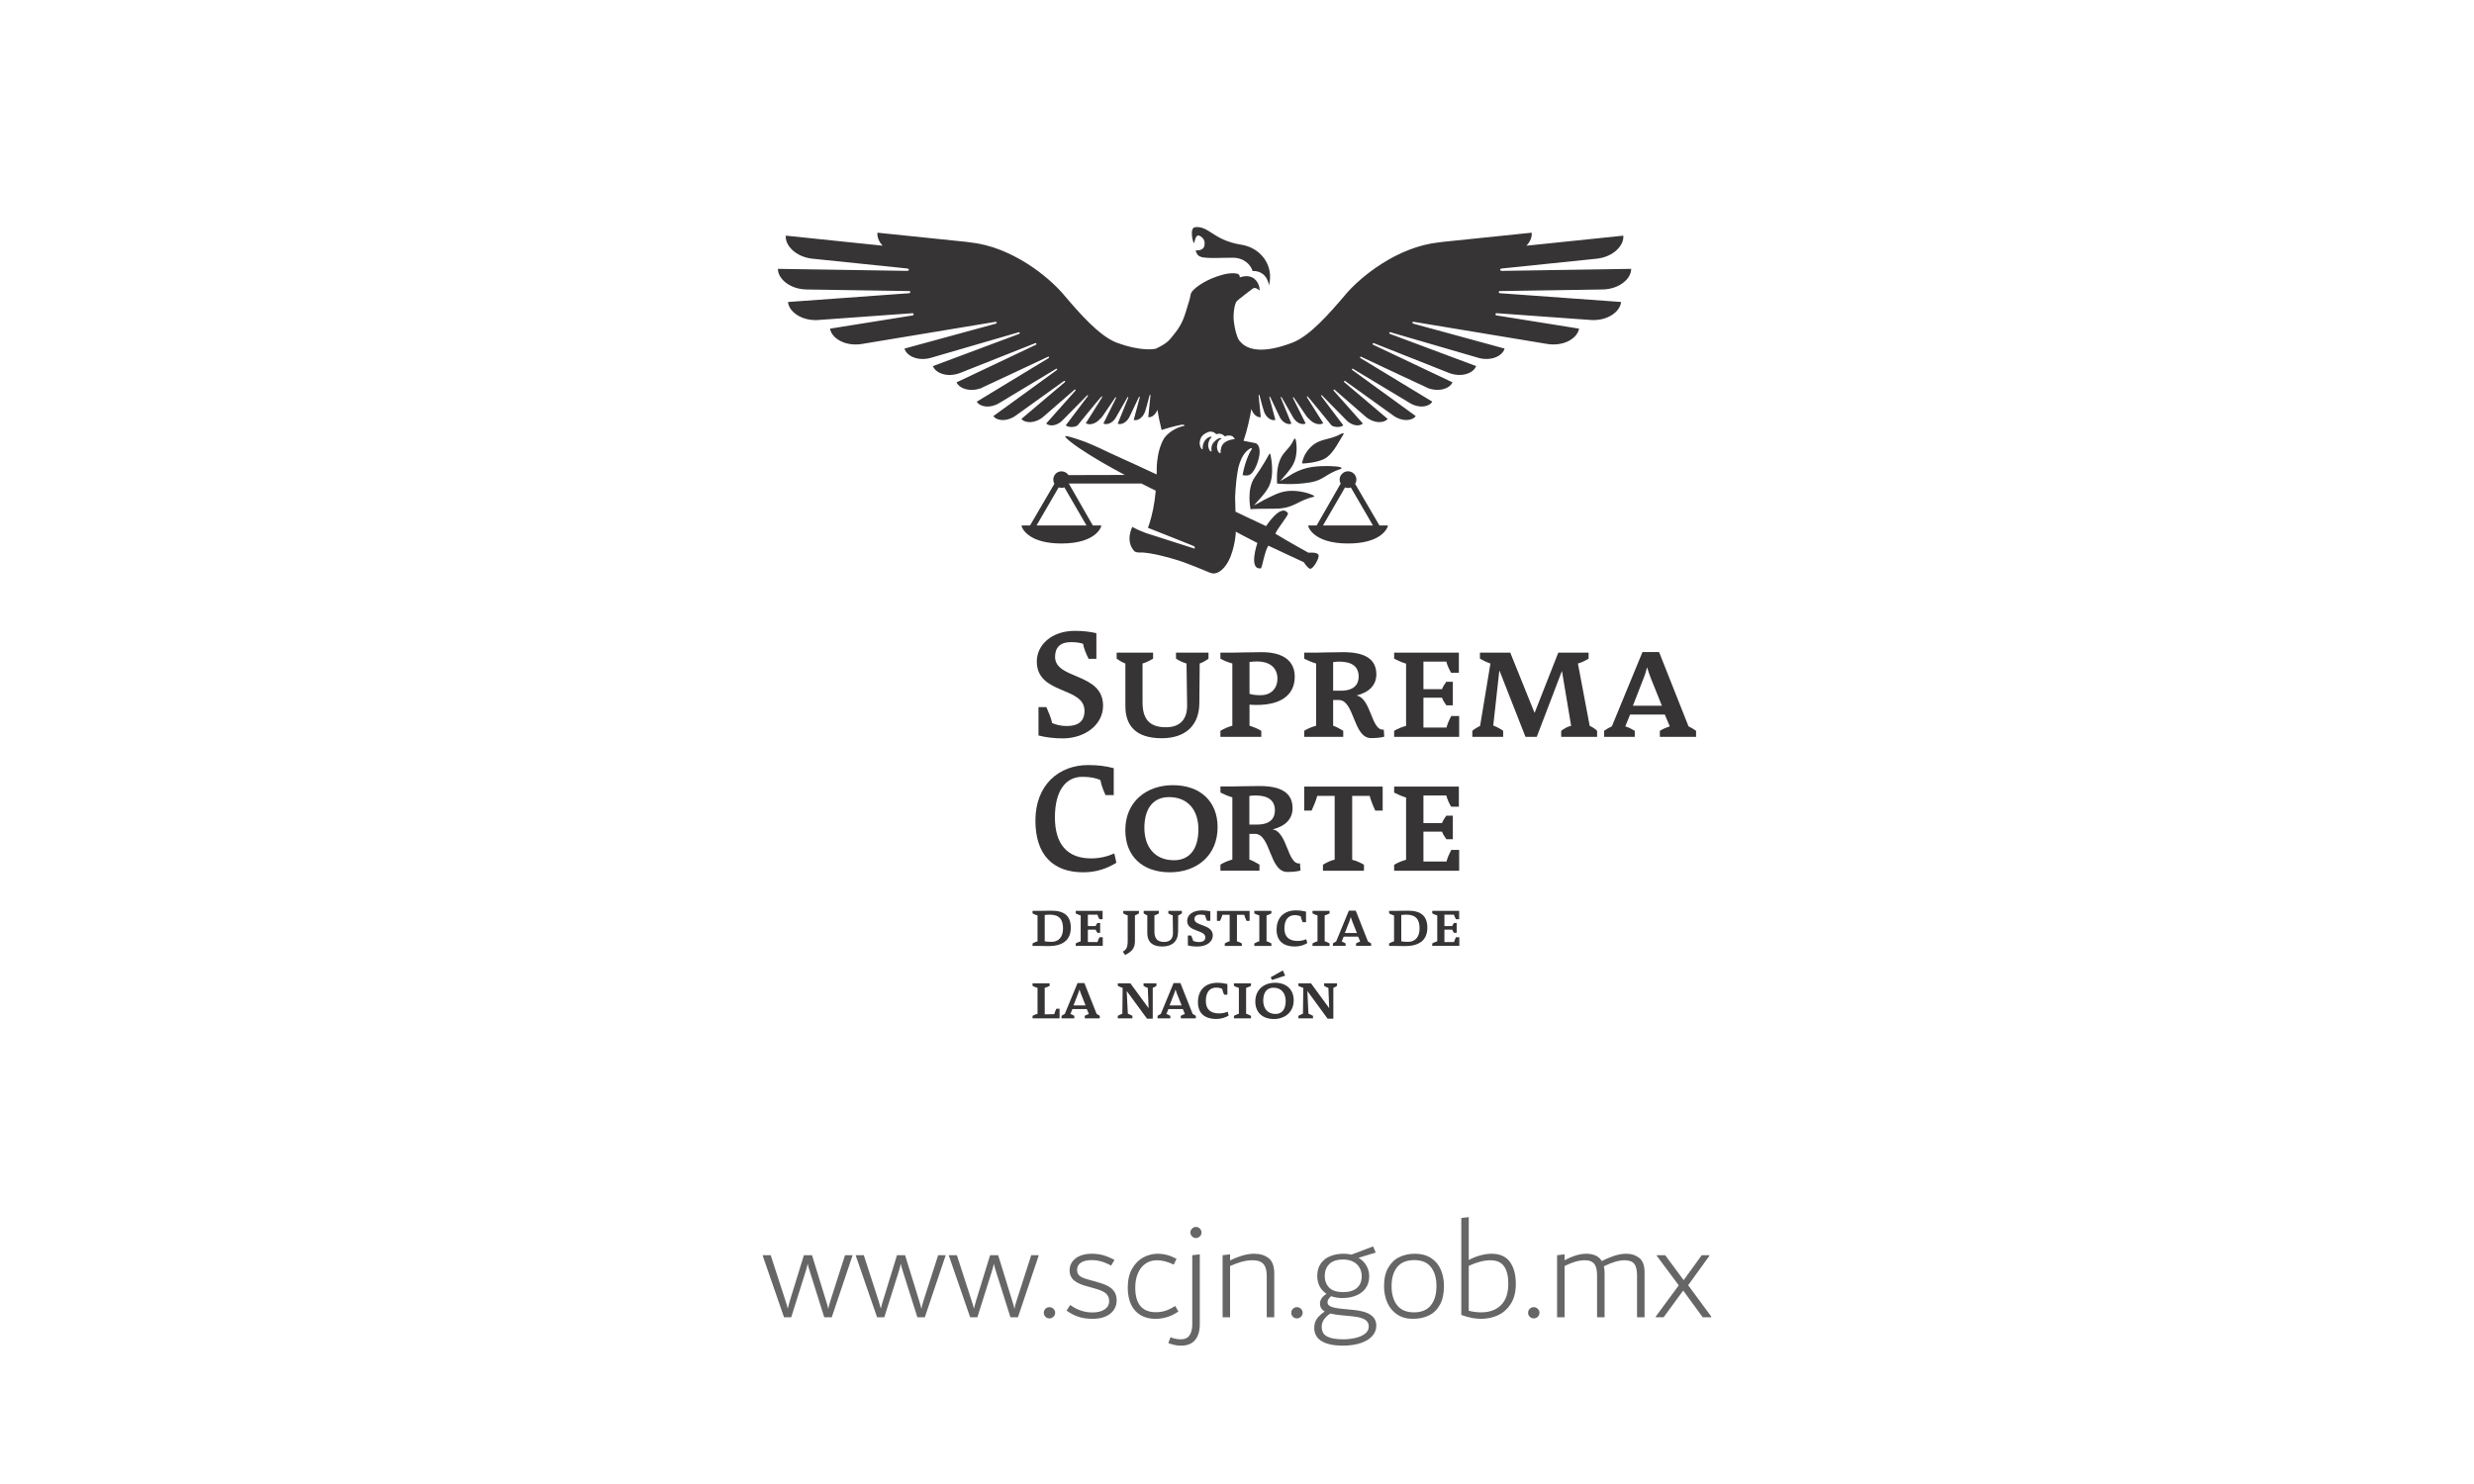 <?xml version="1.0" encoding="UTF-8"?>
<!DOCTYPE svg PUBLIC "-//W3C//DTD SVG 1.1//EN" "http://www.w3.org/Graphics/SVG/1.1/DTD/svg11.dtd">
<!-- Creator: CorelDRAW 2020 (64-Bit) -->
<svg xmlns="http://www.w3.org/2000/svg" xml:space="preserve" width="500px" height="300px" version="1.1" style="shape-rendering:geometricPrecision; text-rendering:geometricPrecision; image-rendering:optimizeQuality; fill-rule:evenodd; clip-rule:evenodd"
viewBox="0 0 500 300"
 xmlns:xlink="http://www.w3.org/1999/xlink"
 xmlns:xodm="http://www.corel.com/coreldraw/odm/2003">
 <defs>
  <style type="text/css">
   <![CDATA[
    .fil1 {fill:#373435;fill-rule:nonzero}
    .fil0 {fill:#666666;fill-rule:nonzero}
   ]]>
  </style>
 </defs>
 <g id="Capa_x0020_1">
  <path class="fil0" d="M172.27 253.75l0 0.14 -4.17 12.4 -1.52 0 -2.88 -9.16c-0.2,-0.58 -0.35,-1.14 -0.47,-1.66 -0.08,0.46 -0.22,1.02 -0.44,1.66l-2.88 9.16 -1.46 0 -4.29 -12.4 0 -0.14 1.6 0 2.98 9.18c0.21,0.66 0.37,1.2 0.46,1.61 0.12,-0.49 0.27,-1.02 0.44,-1.61l2.83 -9.18 1.64 0 2.88 9.36c0.16,0.46 0.29,0.96 0.41,1.49 0.06,-0.39 0.19,-0.89 0.38,-1.49l3 -9.36 1.49 0z"/>
  <path id="1" class="fil0" d="M191.08 253.75l0 0.14 -4.17 12.4 -1.51 0 -2.89 -9.16c-0.19,-0.58 -0.35,-1.14 -0.47,-1.66 -0.08,0.46 -0.22,1.02 -0.43,1.66l-2.89 9.16 -1.46 0 -4.29 -12.4 0 -0.14 1.61 0 2.97 9.18c0.21,0.66 0.37,1.2 0.47,1.61 0.11,-0.49 0.26,-1.02 0.44,-1.61l2.82 -9.18 1.64 0 2.89 9.36c0.15,0.46 0.29,0.96 0.4,1.49 0.06,-0.39 0.19,-0.89 0.38,-1.49l3.01 -9.36 1.48 0z"/>
  <path id="2" class="fil0" d="M209.9 253.75l0 0.14 -4.17 12.4 -1.52 0 -2.89 -9.16c-0.19,-0.58 -0.35,-1.14 -0.46,-1.66 -0.08,0.46 -0.23,1.02 -0.44,1.66l-2.89 9.16 -1.46 0 -4.29 -12.4 0 -0.14 1.61 0 2.97 9.18c0.22,0.66 0.37,1.2 0.47,1.61 0.12,-0.49 0.26,-1.02 0.44,-1.61l2.83 -9.18 1.63 0 2.89 9.36c0.15,0.46 0.29,0.96 0.41,1.49 0.05,-0.39 0.18,-0.89 0.37,-1.49l3.01 -9.36 1.49 0z"/>
  <path id="3" class="fil0" d="M212.09 266.52c-0.32,0 -0.58,-0.11 -0.81,-0.33 -0.22,-0.23 -0.33,-0.5 -0.33,-0.81 0,-0.31 0.11,-0.57 0.33,-0.8 0.23,-0.22 0.49,-0.33 0.81,-0.33 0.31,0 0.58,0.11 0.81,0.33 0.24,0.23 0.35,0.49 0.35,0.8 0,0.31 -0.11,0.58 -0.35,0.81 -0.23,0.22 -0.5,0.33 -0.81,0.33z"/>
  <path id="4" class="fil0" d="M220.83 266.61c-1.07,0 -2.02,-0.14 -2.85,-0.41 -0.84,-0.27 -1.65,-0.69 -2.42,-1.25l0.73 -1.14c1.39,1.01 2.89,1.51 4.49,1.51 1.02,0 1.84,-0.2 2.46,-0.61 0.61,-0.41 0.92,-0.97 0.92,-1.69 0,-0.47 -0.11,-0.86 -0.34,-1.18 -0.22,-0.32 -0.56,-0.59 -1.03,-0.82 -0.46,-0.22 -1.09,-0.44 -1.89,-0.65l-0.97 -0.27c-1.25,-0.31 -2.2,-0.71 -2.82,-1.22 -0.63,-0.51 -0.94,-1.2 -0.94,-2.07 0,-0.68 0.19,-1.28 0.57,-1.78 0.38,-0.51 0.9,-0.89 1.57,-1.17 0.67,-0.27 1.44,-0.41 2.29,-0.41 0.82,0 1.58,0.1 2.29,0.28 0.71,0.19 1.49,0.51 2.35,0.98l-0.68 1.14c-0.76,-0.41 -1.45,-0.7 -2.07,-0.86 -0.62,-0.17 -1.25,-0.25 -1.89,-0.25 -0.91,0 -1.62,0.17 -2.14,0.51 -0.52,0.34 -0.78,0.83 -0.78,1.47 0,0.39 0.1,0.71 0.28,0.95 0.19,0.24 0.47,0.45 0.84,0.61 0.37,0.17 0.89,0.34 1.56,0.51l0.97 0.26c1.04,0.28 1.87,0.57 2.49,0.89 0.63,0.32 1.1,0.72 1.4,1.2 0.31,0.48 0.46,1.06 0.46,1.76 0,0.72 -0.2,1.37 -0.59,1.93 -0.39,0.56 -0.95,1 -1.67,1.31 -0.73,0.31 -1.59,0.47 -2.59,0.47z"/>
  <path id="5" class="fil0" d="M233.49 266.61c-1.14,0 -2.14,-0.25 -2.97,-0.75 -0.84,-0.49 -1.48,-1.21 -1.93,-2.15 -0.44,-0.95 -0.67,-2.08 -0.67,-3.4 0,-1.54 0.3,-2.82 0.89,-3.85 0.6,-1.03 1.35,-1.79 2.28,-2.28 0.92,-0.48 1.89,-0.73 2.9,-0.73 1.24,0 2.51,0.34 3.79,1.03l-0.56 1.16c-0.63,-0.29 -1.21,-0.51 -1.75,-0.65 -0.54,-0.15 -1.09,-0.22 -1.64,-0.22 -0.9,0 -1.68,0.23 -2.35,0.7 -0.65,0.46 -1.16,1.11 -1.51,1.95 -0.36,0.84 -0.53,1.8 -0.53,2.89 0,3.3 1.39,4.96 4.18,4.96 0.71,0 1.38,-0.11 2.01,-0.32 0.62,-0.22 1.25,-0.53 1.88,-0.94l0.65 1.11c-1.4,0.99 -2.96,1.49 -4.67,1.49z"/>
  <path id="6" class="fil0" d="M241.69 250.28c-0.29,0 -0.55,-0.12 -0.77,-0.34 -0.23,-0.22 -0.34,-0.48 -0.34,-0.77 0,-0.31 0.11,-0.58 0.34,-0.8 0.22,-0.23 0.48,-0.34 0.77,-0.34 0.31,0 0.58,0.11 0.8,0.34 0.22,0.22 0.34,0.49 0.34,0.8 0,0.29 -0.12,0.55 -0.34,0.77 -0.22,0.22 -0.49,0.34 -0.8,0.34zm-3 21.75c-0.43,0 -0.87,-0.04 -1.32,-0.14 -0.44,-0.1 -0.86,-0.23 -1.25,-0.38l0.44 -1.17c0.73,0.27 1.42,0.41 2.07,0.41 0.85,0 1.45,-0.28 1.8,-0.85 0.36,-0.56 0.53,-1.28 0.53,-2.15l0 -14 1.52 -0.18 0 14.12c0,1.38 -0.32,2.45 -0.95,3.21 -0.63,0.75 -1.58,1.13 -2.84,1.13z"/>
  <path id="7" class="fil0" d="M253.47 253.45c1.19,0 2.16,0.3 2.92,0.89 0.76,0.6 1.14,1.63 1.14,3.11l0 8.84 -1.52 0 0 -8.23c0,-0.77 -0.09,-1.4 -0.28,-1.88 -0.18,-0.48 -0.48,-0.83 -0.9,-1.06 -0.42,-0.24 -1,-0.35 -1.74,-0.35 -0.7,0 -1.44,0.11 -2.23,0.33 -0.79,0.23 -1.54,0.5 -2.26,0.83l0 10.36 -1.51 0 0 -12.54 1.51 -0.18 0 1.23c0.74,-0.37 1.53,-0.69 2.38,-0.95 0.84,-0.26 1.68,-0.4 2.49,-0.4z"/>
  <path id="8" class="fil0" d="M262.11 266.52c-0.32,0 -0.58,-0.11 -0.81,-0.33 -0.22,-0.23 -0.33,-0.5 -0.33,-0.81 0,-0.31 0.11,-0.57 0.33,-0.8 0.23,-0.22 0.49,-0.33 0.81,-0.33 0.31,0 0.58,0.11 0.81,0.33 0.24,0.23 0.35,0.49 0.35,0.8 0,0.31 -0.11,0.58 -0.35,0.81 -0.23,0.22 -0.5,0.33 -0.81,0.33z"/>
  <path id="9" class="fil0" d="M273.74 264.83c1.48,0.15 2.58,0.49 3.31,1.01 0.73,0.51 1.1,1.24 1.1,2.17 0,0.78 -0.27,1.47 -0.82,2.08 -0.54,0.62 -1.33,1.09 -2.35,1.43 -1.02,0.34 -2.23,0.51 -3.63,0.51 -1.81,0 -3.22,-0.3 -4.23,-0.9 -1.01,-0.6 -1.51,-1.51 -1.51,-2.71 0,-0.68 0.17,-1.28 0.52,-1.8 0.35,-0.51 0.89,-1.01 1.6,-1.5 -0.64,-0.37 -0.96,-0.9 -0.96,-1.6 0,-0.37 0.11,-0.72 0.32,-1.04 0.22,-0.32 0.55,-0.63 1,-0.92 -0.63,-0.41 -1.09,-0.93 -1.41,-1.56 -0.31,-0.63 -0.46,-1.32 -0.46,-2.05 0,-1 0.23,-1.83 0.7,-2.5 0.46,-0.67 1.1,-1.17 1.91,-1.5 0.81,-0.33 1.71,-0.5 2.73,-0.5 0.6,0 1.12,0.06 1.57,0.18l4.38 -1.66 0.52 1.25 -3.47 1.05c0.74,0.45 1.28,1 1.63,1.65 0.35,0.65 0.53,1.34 0.53,2.05 0,0.98 -0.24,1.79 -0.72,2.46 -0.47,0.66 -1.12,1.15 -1.94,1.48 -0.81,0.33 -1.73,0.5 -2.74,0.5 -0.83,0 -1.6,-0.13 -2.3,-0.38 -0.49,0.43 -0.73,0.84 -0.73,1.22 0,0.39 0.22,0.68 0.67,0.88 0.45,0.19 1.16,0.34 2.13,0.44l2.65 0.26zm-2.27 -10.21c-1.3,0 -2.25,0.32 -2.85,0.95 -0.59,0.63 -0.89,1.41 -0.89,2.35 0,0.97 0.3,1.76 0.89,2.37 0.6,0.62 1.55,0.92 2.88,0.92 1.16,0 2.07,-0.27 2.72,-0.83 0.66,-0.55 0.98,-1.35 0.98,-2.38 0,-0.68 -0.15,-1.27 -0.47,-1.79 -0.31,-0.51 -0.74,-0.91 -1.31,-1.18 -0.56,-0.27 -1.21,-0.41 -1.95,-0.41zm-0.02 16.13c0.78,0 1.57,-0.08 2.36,-0.25 0.79,-0.16 1.46,-0.44 2,-0.83 0.55,-0.39 0.82,-0.9 0.82,-1.54 0,-0.59 -0.26,-1.04 -0.77,-1.36 -0.52,-0.32 -1.34,-0.54 -2.48,-0.66l-2.63 -0.26c-0.66,-0.06 -1.29,-0.16 -1.9,-0.32 -1.15,0.78 -1.73,1.67 -1.73,2.68 0,0.94 0.36,1.59 1.09,1.97 0.72,0.38 1.8,0.57 3.24,0.57z"/>
  <path id="10" class="fil0" d="M285.58 266.61c-1.26,0 -2.33,-0.29 -3.2,-0.88 -0.88,-0.58 -1.54,-1.37 -1.99,-2.37 -0.44,-1.01 -0.67,-2.13 -0.67,-3.37 0,-1.5 0.28,-2.74 0.85,-3.72 0.56,-0.98 1.31,-1.7 2.24,-2.14 0.94,-0.45 1.99,-0.68 3.15,-0.68 1.27,0 2.34,0.29 3.23,0.85 0.88,0.56 1.54,1.34 1.98,2.33 0.44,1 0.66,2.12 0.66,3.39 0,1.51 -0.28,2.76 -0.82,3.74 -0.55,0.99 -1.28,1.71 -2.22,2.16 -0.93,0.46 -2,0.69 -3.21,0.69zm0.18 -1.31c1.53,0 2.67,-0.48 3.42,-1.42 0.75,-0.94 1.13,-2.24 1.13,-3.89 0,-1.6 -0.36,-2.87 -1.1,-3.82 -0.73,-0.96 -1.86,-1.43 -3.36,-1.43 -1.57,0 -2.73,0.47 -3.48,1.41 -0.75,0.94 -1.13,2.22 -1.13,3.84 0,1.61 0.37,2.9 1.11,3.86 0.75,0.96 1.88,1.45 3.41,1.45z"/>
  <path id="11" class="fil0" d="M301.42 253.45c1.69,0 2.94,0.55 3.74,1.65 0.79,1.1 1.19,2.58 1.19,4.45 0,1.61 -0.33,2.95 -1.01,4.01 -0.67,1.06 -1.53,1.83 -2.59,2.32 -1.06,0.49 -2.2,0.73 -3.43,0.73 -0.62,0 -1.26,-0.07 -1.91,-0.19 -0.65,-0.13 -1.35,-0.33 -2.08,-0.6l0 -19.6 1.51 -0.17 0 8.66c0.74,-0.39 1.51,-0.7 2.31,-0.92 0.79,-0.22 1.55,-0.34 2.27,-0.34zm-2.12 11.85c1.74,0 3.09,-0.49 4.07,-1.48 0.98,-0.98 1.46,-2.42 1.46,-4.33 0,-1.52 -0.28,-2.68 -0.86,-3.5 -0.57,-0.81 -1.49,-1.22 -2.78,-1.22 -1.28,0 -2.73,0.38 -4.35,1.13l0 9.08c0.83,0.21 1.65,0.32 2.46,0.32z"/>
  <path id="12" class="fil0" d="M309.97 266.52c-0.31,0 -0.58,-0.11 -0.8,-0.33 -0.23,-0.23 -0.34,-0.5 -0.34,-0.81 0,-0.31 0.11,-0.57 0.34,-0.8 0.22,-0.22 0.49,-0.33 0.8,-0.33 0.31,0 0.58,0.11 0.81,0.33 0.24,0.23 0.35,0.49 0.35,0.8 0,0.31 -0.11,0.58 -0.35,0.81 -0.23,0.22 -0.5,0.33 -0.81,0.33z"/>
  <path id="13" class="fil0" d="M328.69 253.45c1.03,0 1.9,0.29 2.61,0.85 0.71,0.56 1.07,1.55 1.07,2.95l0 9.04 -1.52 0 0 -8.43c0,-1.11 -0.19,-1.9 -0.57,-2.38 -0.38,-0.47 -1.03,-0.71 -1.97,-0.71 -1.14,0 -2.53,0.41 -4.17,1.22 0.1,0.39 0.15,0.81 0.15,1.26l0 9.04 -1.52 0 0 -8.43c0,-0.74 -0.08,-1.33 -0.25,-1.78 -0.16,-0.45 -0.42,-0.78 -0.78,-0.99 -0.36,-0.22 -0.86,-0.32 -1.51,-0.32 -0.62,0 -1.28,0.11 -1.99,0.33 -0.71,0.23 -1.39,0.5 -2.03,0.83l0 10.36 -1.52 0 0 -12.54 1.52 -0.18 0 1.2c1.63,-0.88 3.1,-1.32 4.4,-1.32 0.66,0 1.27,0.12 1.81,0.34 0.55,0.22 0.98,0.61 1.31,1.15 0.76,-0.41 1.58,-0.76 2.45,-1.05 0.88,-0.29 1.72,-0.44 2.51,-0.44z"/>
  <polygon id="14" class="fil0" points="341.18,259.81 345.84,266.14 345.84,266.29 344.12,266.29 340.18,260.89 336.22,266.29 334.64,266.29 334.64,266.14 339.28,259.84 334.85,253.89 334.85,253.75 336.54,253.75 340.27,258.79 343.92,253.75 345.46,253.75 345.46,253.89 "/>
  <g id="suprema-corte.ai">
   <g>
    <g>
     <path class="fil1" d="M214.76 149.27c-1.59,0 -3.41,-0.19 -4.88,-0.59l0 -5.73 1.6 0c0.44,1 0.97,2.25 1.16,3.22 0.72,0.32 1.75,0.6 2.94,0.6 2,0 3.6,-0.69 3.6,-3.07 0,-4.97 -9.64,-3.22 -9.64,-9.98 0,-3.35 3,-6.19 7.7,-6.19 1.5,0 3,0.15 4.34,0.47l0 5.19 -1.56 0c-0.5,-0.91 -1,-2.22 -1.13,-3.04 -0.5,-0.18 -1.25,-0.34 -2.47,-0.34 -2.12,0 -3.19,1.06 -3.19,2.97 0,4.66 9.7,3.13 9.7,9.89 0,3.82 -3.63,6.6 -8.17,6.6z"/>
     <path class="fil1" d="M242.46 134.13l-0.07 8.01c-0.03,4.66 -2.97,7.1 -7.6,7.1 -5.38,0 -7.35,-2.69 -7.35,-6.51l0 -8.6c-0.6,-0.22 -1.28,-0.63 -1.76,-0.97l0 -1.22 7.36 0 0 1.22c-0.63,0.37 -1.38,0.75 -2.13,0.97l0 7.82c0,3.19 1.19,5.07 4.73,5.07 2.81,0 4.31,-1.57 4.28,-4.44l-0.12 -8.45c-0.72,-0.19 -1.54,-0.6 -2.13,-0.97l0 -1.22 6.57 0 0 1.22c-0.5,0.37 -1.19,0.78 -1.78,0.97z"/>
     <path class="fil1" d="M254.04 133.72c-0.53,0 -1.04,0.03 -1.51,0.1l0 6.44c0.54,0.19 1.32,0.28 2.26,0.28 1.94,0 3.38,-1.22 3.38,-3.35 0,-2.06 -1.38,-3.47 -4.13,-3.47zm-0.07 8.79l0 0c-0.59,0 -1.03,-0.03 -1.44,-0.06l0 4.26c0.82,0.25 1.69,0.62 2.38,1.03l0 1.22 -8.26 0 0 -1.22c0.69,-0.41 1.5,-0.78 2.41,-1.03l0 -12.58c-0.88,-0.25 -1.75,-0.6 -2.41,-0.97l0 -1.22 2.13 0c0.91,0 3.91,-0.1 6.23,-0.1 4.22,0 6.66,1.69 6.66,4.95 0,3.57 -2.6,5.72 -7.7,5.72z"/>
     <path class="fil1" d="M270.68 133.75c-0.28,0 -0.9,0.03 -1.25,0.1l0 5.78 1.57 0c2.59,0 3.59,-1.22 3.59,-2.84 0,-1.97 -1.28,-3.04 -3.91,-3.04zm6.42 15.46l0 0c-3.66,0 -3.32,-7.7 -6.54,-7.7l-1.13 0 0 5.2c0.69,0.21 1.44,0.68 2.04,1.03l0 1.22 -7.89 0 0 -1.22c0.63,-0.41 1.5,-0.78 2.41,-1.03l0 -12.58c-0.84,-0.25 -1.69,-0.6 -2.41,-0.97l0 -1.22 2.19 0c0.75,0 3.19,-0.1 5.73,-0.1 4.38,0 6.66,1.41 6.66,4.48 0,2.19 -1.47,3.66 -4.03,4.28 3.03,0.51 2.97,7.26 5.53,6.89l0.1 1.44c-0.79,0.22 -1.79,0.28 -2.66,0.28z"/>
     <path class="fil1" d="M281.76 148.96l0 -1.22c0.69,-0.41 1.57,-0.78 2.41,-1l0 -12.58c-0.78,-0.22 -1.72,-0.66 -2.41,-1l0 -1.22 13.08 0 0 4.07 -1.56 0c-0.38,-0.63 -0.82,-1.57 -0.97,-2.26l-4.63 0 0 5.57 3.75 0c0.19,-0.53 0.59,-1.1 0.88,-1.5l1.31 0 0 4.76 -1.31 0c-0.29,-0.41 -0.72,-1.04 -0.88,-1.54l-3.75 0 0 6.04 4.66 0c0.18,-0.75 0.59,-1.63 0.97,-2.34l1.59 0 0 4.22 -13.14 0z"/>
     <path class="fil1" d="M315.52 148.96l0 -1.22c0.57,-0.44 1.32,-0.88 2.01,-1l-1.85 -11.05 -0.03 0 -5.07 13.27 -2.28 0 -5.23 -13.33 -0.06 0 -1.22 11.04c0.75,0.29 1.44,0.66 2,1.07l0 1.22 -6.23 0 0 -1.22c0.44,-0.38 1.01,-0.72 1.57,-1l2.09 -12.61c-0.75,-0.25 -1.47,-0.6 -2.12,-0.97l0 -1.22 6.13 0 4.88 12.11 0.06 0 4.76 -12.11 6.13 0 0 1.22c-0.65,0.37 -1.34,0.75 -2.16,0.97l2.38 12.61c0.5,0.22 1.1,0.59 1.5,1l0 1.22 -7.26 0z"/>
     <path class="fil1" d="M333.67 137.19c-0.31,-0.81 -0.56,-1.53 -0.78,-2.25l-0.03 0c-0.16,0.6 -0.31,1.22 -0.62,2l-2.23 5.73 5.86 0 -2.2 -5.48zm1.79 11.77l0 0 0 -1.22c0.56,-0.35 1.28,-0.66 2,-0.91l-1 -2.38 -7.01 0 -0.97 2.38c0.72,0.25 1.35,0.56 1.91,0.91l0 1.22 -6.2 0 0 -1.22c0.5,-0.35 1.07,-0.69 1.57,-0.91l6.19 -15.02 3.35 0 5.95 15.02c0.56,0.28 1.12,0.6 1.53,0.91l0 1.22 -7.32 0z"/>
     <path class="fil1" d="M218.93 176.34c-6.17,0 -9.67,-3.59 -9.67,-10.45 0,-7.26 4.78,-11.23 10.67,-11.23 2,0 3.63,0.22 5.16,0.63l0 5.44 -1.66 0c-0.44,-0.94 -0.88,-2.1 -1.03,-3.03 -0.94,-0.44 -2.1,-0.66 -3.66,-0.66 -3.41,0 -5.54,2.88 -5.54,8.2 0,5.28 2.38,8.29 7.32,8.29 1.69,0 3.29,-0.38 4.69,-1l0.41 1.88c-1.75,1.09 -3.91,1.93 -6.69,1.93z"/>
     <path class="fil1" d="M236.26 161.14c-3.1,0 -4.98,2.19 -4.98,6.22 0,3.79 2.07,6.54 5.98,6.54 3.1,0 4.94,-2.19 4.94,-6.25 0,-3.82 -2.06,-6.51 -5.94,-6.51zm0.18 15.2l0 0c-5.6,0 -9.01,-3.31 -9.01,-8.51 0,-5.82 4.32,-9.1 9.61,-9.1 5.6,0 9.04,3.34 9.04,8.48 0,5.82 -4.29,9.13 -9.64,9.13z"/>
     <path class="fil1" d="M253.75 160.81c-0.27,0 -0.9,0.03 -1.25,0.09l0 5.79 1.57 0c2.59,0 3.59,-1.22 3.59,-2.85 0,-1.97 -1.28,-3.03 -3.91,-3.03zm6.42 15.46l0 0c-3.66,0 -3.32,-7.7 -6.54,-7.7l-1.13 0 0 5.19c0.69,0.22 1.44,0.69 2.04,1.03l0 1.23 -7.89 0 0 -1.23c0.63,-0.4 1.51,-0.78 2.41,-1.03l0 -12.57c-0.84,-0.25 -1.69,-0.6 -2.41,-0.97l0 -1.23 2.19 0c0.75,0 3.2,-0.09 5.73,-0.09 4.38,0 6.66,1.41 6.66,4.47 0,2.2 -1.47,3.66 -4.03,4.29 3.03,0.5 2.97,7.26 5.53,6.88l0.1 1.45c-0.78,0.21 -1.78,0.28 -2.66,0.28z"/>
     <path class="fil1" d="M277.94 163.86c-0.44,-0.94 -0.91,-2.1 -1.12,-2.97l-3.54 0 0 12.92c0.81,0.19 1.63,0.56 2.38,1l0 1.22 -8.29 0 0 -1.22c0.78,-0.47 1.59,-0.87 2.37,-1.03l0 -12.89 -3.53 0c-0.19,0.84 -0.72,2.09 -1.13,2.97l-1.5 0 0 -4.85 15.86 0 0 4.85 -1.5 0z"/>
     <path class="fil1" d="M281.76 176.03l0 -1.22c0.69,-0.4 1.57,-0.78 2.41,-1l0 -12.58c-0.78,-0.22 -1.72,-0.66 -2.41,-1l0 -1.22 13.08 0 0 4.07 -1.56 0c-0.38,-0.63 -0.82,-1.57 -0.97,-2.26l-4.63 0 0 5.58 3.75 0c0.19,-0.54 0.59,-1.1 0.88,-1.51l1.31 0 0 4.76 -1.31 0c-0.29,-0.41 -0.72,-1.04 -0.88,-1.53l-3.75 0 0 6.04 4.66 0c0.18,-0.76 0.59,-1.63 0.97,-2.35l1.59 0 0 4.22 -13.14 0z"/>
     <path class="fil1" d="M212.14 184.9c-0.36,0 -0.68,0.04 -1,0.08l0 5.31c0.33,0.06 0.71,0.11 1.37,0.11 1.38,0 2.33,-0.91 2.33,-2.72 0,-1.77 -0.72,-2.78 -2.7,-2.78zm-0.23 6.36l0 0c-0.79,0 -1.78,-0.04 -2.21,-0.04l-1.02 0 0 -0.5c0.28,-0.16 0.62,-0.32 1.01,-0.43l0 -5.22c-0.35,-0.09 -0.73,-0.27 -1.01,-0.42l0 -0.51 0.99 0c0.64,0 1.81,-0.04 2.85,-0.04 2.52,0 3.89,1.01 3.89,3.44 0,2.55 -1.69,3.72 -4.5,3.72z"/>
     <path class="fil1" d="M217.41 191.22l0 -0.5c0.28,-0.17 0.65,-0.33 1,-0.42l0 -5.23c-0.33,-0.09 -0.72,-0.28 -1,-0.42l0 -0.51 5.43 0 0 1.69 -0.64 0c-0.16,-0.26 -0.34,-0.65 -0.41,-0.93l-1.93 0 0 2.31 1.57 0c0.07,-0.22 0.24,-0.45 0.36,-0.62l0.55 0 0 1.98 -0.55 0c-0.12,-0.17 -0.3,-0.43 -0.36,-0.64l-1.57 0 0 2.51 1.94 0c0.08,-0.31 0.25,-0.67 0.41,-0.97l0.66 0 0 1.75 -5.46 0z"/>
     <path class="fil1" d="M229.37 185.05l0 5.21c0,1.54 -0.72,2.15 -1.99,2.8l-0.46 -0.68c0.72,-0.41 0.99,-0.83 0.99,-2.24l0 -5.09c-0.29,-0.09 -0.62,-0.23 -0.9,-0.4l0 -0.51 3.17 0 0 0.51c-0.22,0.16 -0.54,0.3 -0.81,0.4z"/>
     <path class="fil1" d="M238.12 185.05l-0.03 3.34c-0.01,1.93 -1.24,2.95 -3.16,2.95 -2.24,0 -3.06,-1.12 -3.06,-2.71l0 -3.58c-0.25,-0.09 -0.54,-0.26 -0.73,-0.4l0 -0.51 3.06 0 0 0.51c-0.26,0.16 -0.57,0.31 -0.89,0.4l0 3.26c0,1.32 0.5,2.11 1.97,2.11 1.17,0 1.79,-0.65 1.78,-1.85l-0.05 -3.52c-0.3,-0.07 -0.64,-0.24 -0.89,-0.4l0 -0.51 2.74 0 0 0.51c-0.21,0.16 -0.5,0.33 -0.74,0.4z"/>
     <path class="fil1" d="M241.94 191.35c-0.65,0 -1.35,-0.07 -1.87,-0.23l0 -2 0.66 0c0.17,0.36 0.33,0.76 0.41,1.07 0.27,0.13 0.67,0.25 1.19,0.25 0.67,0 1.27,-0.23 1.27,-0.96 0,-1.58 -3.67,-1.03 -3.67,-3.33 0,-1.17 1.09,-2.11 2.99,-2.11 0.56,0 1.21,0.08 1.69,0.18l0 1.93 -0.66 0c-0.19,-0.38 -0.34,-0.84 -0.4,-1.12 -0.2,-0.09 -0.62,-0.14 -0.95,-0.14 -0.76,0 -1.2,0.29 -1.2,0.92 0,1.44 3.71,0.99 3.71,3.29 0,1.24 -1.17,2.25 -3.17,2.25z"/>
     <path class="fil1" d="M251.93 186.16c-0.18,-0.39 -0.38,-0.87 -0.47,-1.23l-1.47 0 0 5.37c0.34,0.08 0.68,0.23 0.99,0.42l0 0.5 -3.45 0 0 -0.5c0.33,-0.2 0.66,-0.37 0.99,-0.43l0 -5.36 -1.47 0c-0.08,0.35 -0.3,0.87 -0.47,1.23l-0.63 0 0 -2.02 6.6 0 0 2.02 -0.62 0z"/>
     <path class="fil1" d="M253.5 191.22l0 -0.5c0.32,-0.19 0.67,-0.33 1.01,-0.44l0 -5.22c-0.33,-0.1 -0.7,-0.24 -1.01,-0.41l0 -0.51 3.45 0 0 0.51c-0.29,0.17 -0.66,0.31 -0.98,0.41l0 5.22c0.34,0.11 0.67,0.25 0.98,0.44l0 0.5 -3.45 0z"/>
     <path class="fil1" d="M261.72 191.34c-2.44,0 -3.72,-1.21 -3.72,-3.4 0,-2.55 1.6,-3.9 3.91,-3.9 0.84,0 1.49,0.12 2.04,0.25l0 2.14 -0.67 0c-0.18,-0.38 -0.32,-0.79 -0.39,-1.17 -0.28,-0.15 -0.75,-0.26 -1.21,-0.26 -1.33,0 -2.1,0.97 -2.1,2.7 0,1.62 0.88,2.52 2.68,2.52 0.54,0 1.22,-0.12 1.74,-0.35l0.21 0.78c-0.67,0.41 -1.54,0.69 -2.49,0.69z"/>
     <path class="fil1" d="M265.26 191.22l0 -0.5c0.31,-0.19 0.67,-0.33 1.01,-0.44l0 -5.22c-0.33,-0.1 -0.71,-0.24 -1.01,-0.41l0 -0.51 3.45 0 0 0.51c-0.3,0.17 -0.66,0.31 -0.99,0.41l0 5.22c0.34,0.11 0.68,0.25 0.99,0.44l0 0.5 -3.45 0z"/>
     <path class="fil1" d="M273.32 186.33c-0.13,-0.34 -0.23,-0.64 -0.33,-0.94l-0.01 0c-0.06,0.25 -0.13,0.51 -0.26,0.84l-0.92 2.38 2.43 0 -0.91 -2.28zm0.74 4.89l0 0 0 -0.5c0.24,-0.15 0.54,-0.28 0.84,-0.38l-0.42 -0.99 -2.92 0 -0.4 0.99c0.3,0.1 0.56,0.23 0.79,0.38l0 0.5 -2.57 0 0 -0.5c0.2,-0.15 0.44,-0.29 0.65,-0.38l2.58 -6.25 1.39 0 2.47 6.25c0.23,0.11 0.47,0.25 0.64,0.38l0 0.5 -3.05 0z"/>
     <path class="fil1" d="M284.2 184.9c-0.36,0 -0.69,0.04 -1,0.08l0 5.31c0.33,0.06 0.71,0.11 1.37,0.11 1.38,0 2.33,-0.91 2.33,-2.72 0,-1.77 -0.72,-2.78 -2.7,-2.78zm-0.23 6.36l0 0c-0.79,0 -1.78,-0.04 -2.21,-0.04l-1.02 0 0 -0.5c0.27,-0.16 0.61,-0.32 1,-0.43l0 -5.22c-0.35,-0.09 -0.73,-0.27 -1,-0.42l0 -0.51 0.99 0c0.64,0 1.81,-0.04 2.85,-0.04 2.51,0 3.89,1.01 3.89,3.44 0,2.55 -1.69,3.72 -4.5,3.72z"/>
     <path class="fil1" d="M289.46 191.22l0 -0.5c0.29,-0.17 0.65,-0.33 1.01,-0.42l0 -5.23c-0.33,-0.09 -0.72,-0.28 -1.01,-0.42l0 -0.51 5.44 0 0 1.69 -0.65 0c-0.15,-0.26 -0.34,-0.65 -0.4,-0.93l-1.93 0 0 2.31 1.56 0c0.08,-0.22 0.25,-0.45 0.37,-0.62l0.55 0 0 1.98 -0.55 0c-0.12,-0.17 -0.3,-0.43 -0.37,-0.64l-1.56 0 0 2.51 1.94 0c0.08,-0.31 0.25,-0.67 0.4,-0.97l0.67 0 0 1.75 -5.47 0z"/>
     <path class="fil1" d="M208.68 205.87l0 -0.51c0.29,-0.17 0.64,-0.32 1.01,-0.41l0 -5.25c-0.33,-0.09 -0.72,-0.23 -1.01,-0.4l0 -0.51 3.45 0 0 0.51c-0.28,0.17 -0.67,0.31 -0.99,0.4l0 5.36 1.92 -0.04c0.09,-0.3 0.26,-0.74 0.43,-1.1l0.65 0 0 1.95 -5.46 0z"/>
     <path class="fil1" d="M218.49 200.98c-0.13,-0.34 -0.24,-0.64 -0.33,-0.94l-0.01 0c-0.07,0.25 -0.13,0.51 -0.27,0.83l-0.92 2.38 2.44 0 -0.91 -2.27zm0.74 4.89l0 0 0 -0.51c0.23,-0.14 0.53,-0.27 0.83,-0.38l-0.42 -0.99 -2.91 0 -0.4 0.99c0.3,0.11 0.56,0.24 0.79,0.38l0 0.51 -2.58 0 0 -0.51c0.21,-0.14 0.44,-0.29 0.65,-0.38l2.58 -6.24 1.39 0 2.48 6.24c0.23,0.12 0.46,0.25 0.63,0.38l0 0.51 -3.04 0z"/>
     <path class="fil1" d="M232.97 199.71l0 6.23 -1.15 0 -4.11 -5.6 0.23 4.59c0.3,0.1 0.6,0.25 0.92,0.43l0 0.51 -2.95 0 0 -0.51c0.32,-0.18 0.64,-0.33 0.92,-0.43l0.06 -5.23c-0.33,-0.1 -0.66,-0.23 -0.98,-0.4l0 -0.51 2.55 0 3.67 5.02 -0.16 -4.1c-0.29,-0.09 -0.6,-0.23 -0.86,-0.41l0 -0.51 2.61 0 0 0.51c-0.25,0.17 -0.49,0.3 -0.75,0.41z"/>
     <path class="fil1" d="M237.9 200.98c-0.14,-0.34 -0.24,-0.64 -0.33,-0.94l-0.01 0c-0.07,0.25 -0.13,0.51 -0.26,0.83l-0.93 2.38 2.44 0 -0.91 -2.27zm0.74 4.89l0 0 0 -0.51c0.23,-0.14 0.53,-0.27 0.83,-0.38l-0.42 -0.99 -2.91 0 -0.41 0.99c0.3,0.11 0.56,0.24 0.8,0.38l0 0.51 -2.58 0 0 -0.51c0.21,-0.14 0.44,-0.29 0.65,-0.38l2.58 -6.24 1.39 0 2.47 6.24c0.24,0.12 0.47,0.25 0.64,0.38l0 0.51 -3.04 0z"/>
     <path class="fil1" d="M245.84 205.99c-2.45,0 -3.73,-1.21 -3.73,-3.4 0,-2.55 1.6,-3.91 3.91,-3.91 0.84,0 1.49,0.12 2.04,0.25l0 2.15 -0.66 0c-0.19,-0.38 -0.33,-0.8 -0.39,-1.17 -0.29,-0.16 -0.76,-0.26 -1.21,-0.26 -1.33,0 -2.1,0.96 -2.1,2.69 0,1.63 0.87,2.53 2.67,2.53 0.55,0 1.22,-0.12 1.74,-0.35l0.21 0.78c-0.66,0.41 -1.53,0.69 -2.48,0.69z"/>
     <path class="fil1" d="M249.38 205.87l0 -0.51c0.31,-0.18 0.66,-0.32 1,-0.43l0 -5.23c-0.33,-0.09 -0.7,-0.23 -1,-0.4l0 -0.51 3.45 0 0 0.51c-0.3,0.17 -0.67,0.31 -0.99,0.4l0 5.23c0.34,0.11 0.68,0.25 0.99,0.43l0 0.51 -3.45 0z"/>
     <path class="fil1" d="M257.06 198.11l-0.25 -0.55 2.45 -1.38 0.48 1.05 -2.68 0.88zm0.31 1.56l0 0c-1.29,0 -2.07,0.91 -2.07,2.6 0,1.57 0.85,2.71 2.48,2.71 1.29,0 2.06,-0.91 2.06,-2.6 0,-1.58 -0.86,-2.71 -2.47,-2.71zm0.08 6.33l0 0c-2.33,0 -3.75,-1.38 -3.75,-3.54 0,-2.42 1.79,-3.79 3.99,-3.79 2.33,0 3.77,1.4 3.77,3.53 0,2.42 -1.79,3.8 -4.01,3.8z"/>
     <path class="fil1" d="M269.47 199.71l0 6.23 -1.15 0 -4.1 -5.6 0.22 4.59c0.3,0.1 0.6,0.25 0.92,0.43l0 0.51 -2.95 0 0 -0.51c0.32,-0.18 0.63,-0.33 0.92,-0.43l0.06 -5.23c-0.33,-0.1 -0.66,-0.23 -0.98,-0.4l0 -0.51 2.55 0 3.67 5.02 -0.16 -4.1c-0.28,-0.09 -0.6,-0.23 -0.86,-0.41l0 -0.51 2.6 0 0 0.51c-0.24,0.17 -0.47,0.3 -0.74,0.41z"/>
     <path class="fil1" d="M247.38 89.56c-0.65,0.53 -0.7,1.57 -0.69,1.86 0.02,0.39 -0.29,0.1 -0.29,0.1 0,0 -0.48,-0.37 -0.44,-1.29 0.1,-0.95 0.34,-1.21 0.85,-1.53 0.24,-0.18 -0.25,-0.15 -0.35,-0.12 -0.49,0.16 -0.77,0.43 -1.15,0.83 -0.69,0.73 -0.44,1.82 -0.44,1.82 0,0 -0.22,0.09 -0.36,-0.12 -0.13,-0.2 -0.36,-0.62 -0.34,-1.25 0.12,-0.69 0.28,-1.11 0.65,-1.4 0.14,-0.11 -0.04,-0.23 -0.28,-0.15 -0.37,0.12 -0.59,0.26 -0.9,0.6 -0.43,0.46 -0.63,1.26 -0.58,1.68 0.04,0.3 -0.15,0.23 -0.15,0.23 0,0 -0.49,-0.46 -0.45,-1.39 0.15,-1.39 0.95,-1.75 1.76,-2.11 0.9,-0.25 1.45,0.29 1.61,0.48 0.03,-0.02 0.07,-0.04 0.11,-0.06 0.91,-0.25 1.46,0.32 1.61,0.49 0.08,-0.04 0.16,-0.07 0.24,-0.11 1.47,-0.38 1.73,0.65 1.76,0.65 0.02,0.01 -1.23,0.02 -2.17,0.79zm-27.8 16.66l0 0 -10.09 0 4.47 -7.7c0.18,0.06 0.37,0.1 0.57,0.1 0.21,0 0.4,-0.04 0.58,-0.1l4.47 7.7zm83.57 -47.38l0 0 20.73 -0.32c3.43,-0.06 5.82,-2.22 5.78,-4.17l-26.05 0.41c-0.24,0 -0.4,-0.06 -0.42,-0.23 0,-0.12 0.04,-0.22 0.41,-0.26l19.07 -1.97c3.41,-0.35 5.6,-2.72 5.4,-4.66l-19.56 2.03 -0.01 0c0.76,-0.82 1.15,-1.77 1.06,-2.63l-18.1 1.87c-0.18,0.01 -0.34,0.05 -0.51,0.08 -0.03,0 -0.05,0 -0.08,0 -8.52,0.9 -15.9,6.97 -18.97,10.58 0,0.01 0,0.01 -0.01,0.02 -0.05,0.05 -0.1,0.11 -0.14,0.17 -3.05,3.58 -6.92,8.01 -10.35,9.43 -6.1,2.39 -9,1.47 -10.35,0.28 -0.16,-0.19 -0.34,-0.36 -0.51,-0.53 -0.07,-0.1 -0.13,-0.19 -0.19,-0.28l0.04 0.09c-0.53,-0.88 -0.85,-2.39 -1.03,-3.77 -0.18,-1.38 0.12,-3.64 0.62,-4.12 0.13,-0.19 3.24,-2.55 3.24,-2.55 0.62,-0.37 1.38,0.49 1.36,0.43 0,0 -0.02,-0.62 -0.15,-1 -0.48,-1.41 -1.74,-2.39 -3.86,-1.66 0,0 0.03,-0.59 -0.47,-0.74 -0.41,-0.09 -0.83,-0.12 -1.23,-0.1 -1,0.04 -1.98,0.34 -3.03,0.69 -2.27,0.76 -5.03,2.51 -5.2,3.59 -0.12,0.83 -0.58,2.2 -0.76,2.79 -0.25,0.85 -0.79,2.95 -2.2,4.75 -1.4,1.76 -1.57,2.23 -4.1,3.44 0,0 -2.76,0.72 -8.1,-1.31 -3.42,-1.42 -7.3,-5.85 -10.34,-9.43 -0.05,-0.06 -0.1,-0.12 -0.15,-0.17 0,-0.01 -0.01,-0.01 -0.01,-0.02 -3.06,-3.61 -10.45,-9.68 -18.97,-10.58 -0.03,0 -0.05,0 -0.08,0 -0.17,-0.03 -0.33,-0.07 -0.51,-0.08l-18.09 -1.87c-0.09,0.86 0.29,1.81 1.05,2.63l0 0 -19.56 -2.03c-0.21,1.94 1.99,4.31 5.39,4.66l19.07 1.97c0.37,0.04 0.41,0.14 0.41,0.26 -0.02,0.17 -0.18,0.23 -0.41,0.23l-26.06 -0.41c-0.03,1.95 2.35,4.11 5.78,4.17l20.74 0.32c0.17,0 0.22,0.07 0.24,0.2 0,0.14 -0.06,0.23 -0.4,0.25l-24.32 1.76c0.15,1.93 2.72,3.88 6.13,3.64l19.01 -1.37c0.18,-0.01 0.24,0.11 0.25,0.2 0,0.08 -0.02,0.21 -0.22,0.25l-16.68 2.67c0.31,1.93 3.04,3.64 6.42,3.1 1.08,-0.17 26.91,-4.46 26.91,-4.46 0.29,-0.05 0.34,0.02 0.37,0.11 0.01,0.13 -0.09,0.21 -0.27,0.26l-18.38 5.02c0.4,1.47 2.66,2.59 5.25,1.89l17.83 -5.19c0.13,-0.04 0.18,0 0.22,0.1 0.03,0.09 0,0.18 -0.24,0.27l-17.31 6.47c0.53,1.43 2.88,2.34 5.4,1.42l15.28 -6.06c0.13,-0.04 0.2,0.04 0.23,0.1 0.02,0.06 0.04,0.17 -0.11,0.23l-16.03 7.6c0.65,1.39 3.07,2.08 5.5,0.95 -1.27,0.48 -0.72,0.34 12.88,-6.08 0.21,-0.11 0.27,-0.07 0.31,0.01 0.05,0.09 -0.02,0.17 -0.15,0.25l-14.45 8.77c0.63,1.06 2.65,1.42 4.51,0.3l11.52 -6.94c0.09,-0.06 0.15,-0.03 0.19,0.03 0.05,0.07 0.05,0.14 -0.12,0.27l-12.75 9.26c0.73,0.99 2.76,1.17 4.52,-0.1l9.75 -7c0.1,-0.06 0.17,-0.02 0.21,0.03 0.02,0.04 0.06,0.12 -0.04,0.21l-8.77 7.43c0.81,0.93 2.85,0.94 4.49,-0.49 0.69,-0.61 5.99,-5.2 6.18,-5.37 0.19,-0.16 0.27,-0.04 0.27,-0.04 0.04,0.06 0.02,0.14 -0.06,0.22l-5.87 6.61c0.68,0.64 2.22,0.5 3.35,-0.7l4.92 -4.99c0.05,-0.07 0.1,-0.06 0.14,-0.03 0.06,0.05 0.07,0.1 -0.03,0.22l-4.43 5.87c0.73,0.58 2.26,0.3 2.48,-0.11 0,0 4.6,-5.64 4.64,-5.61 0.21,-0.34 0.27,0 0.21,0.08l-3.27 5.2c0.69,0.45 1.93,0.19 2.83,-0.82 0.24,-0.19 0.46,-0.44 0.65,-0.73l2.43 -3.58c0.09,-0.13 0.13,-0.12 0.17,-0.1 0.06,0.04 0.05,0.11 0.01,0.19l-2.54 5.1c0.71,0.37 1.94,-0.09 2.59,-1.33l2.28 -3.98c0.03,-0.06 0.07,-0.07 0.12,-0.05 0.05,0.02 0.07,0.06 0.02,0.19l-2.12 5.21c0.73,0.31 1.91,-0.27 2.46,-1.55l1.83 -3.84c0.03,-0.07 0.08,-0.07 0.12,-0.06 0.03,0.02 0.07,0.05 0.05,0.13l-1.22 4.56c0.75,0.25 1.89,-0.43 2.32,-1.76 0.1,-0.32 0.52,-1.71 0.91,-3.3 0.02,-0.02 0.06,-0.03 0.08,-0.03 0.03,0.01 0.09,0.03 0.07,0.12l-0.44 4.42c0.67,0.1 1.48,-0.5 1.84,-1.51 0.21,1.24 0.5,2.7 0.85,4.09 0,0 2.75,-0.88 4.14,-1.07 0.48,-0.07 0.5,0.22 0.5,0.22 -2.91,0.58 -4.16,2.57 -4.16,2.58 0,0 0,0 0,0.01 -0.73,1.21 -1.1,2.66 -1.28,3.9 0.04,0.03 -0.09,0.62 -0.09,0.62 -0.12,1.19 -0.09,2.04 -0.09,2.04 0,0.17 -0.01,0.32 -0.01,0.49l0 -0.17 -0.01 0.37c-3.01,-1.41 -5.67,-2.63 -7.74,-3.56 -2.27,-1.01 -4.49,-2.17 -6.71,-3.03 -0.34,-0.12 -3.84,-1.4 -4,-1.12 -0.15,0.27 1.84,1.74 2.73,2.34 2.95,1.99 6.08,3.77 9.29,5.47 -4.37,0.01 -11.39,0.03 -11.39,0.03 -0.3,-0.46 -0.81,-0.76 -1.41,-0.76 -0.92,0 -1.66,0.75 -1.66,1.67 0,0.31 0.08,0.6 0.23,0.84l-4.92 8.43 -1.59 0c-0.07,0 -0.13,0.06 -0.13,0.13 0,0 0.27,1.11 1.79,2.08 1.18,0.76 3.12,1.44 6.27,1.44 7.18,0 8.06,-3.52 8.06,-3.52 0,-0.07 -0.06,-0.13 -0.13,-0.13l-1.59 0c-1.31,-2.29 -4.86,-8.46 -4.85,-8.47l0.06 0 14.62 0c0.96,0.48 1.93,0.97 2.89,1.45 -0.25,2.8 -0.75,5.02 -1.31,6.74l-0.09 0.25c-0.09,0.27 -0.09,0.27 -0.18,0.51 1.67,0.64 9.09,3.61 9.24,3.68 0.38,0.18 0.19,0.53 0.19,0.53 -2.2,-0.69 -9.86,-3.16 -9.86,-3.16 -1.05,-0.39 -1.99,-0.81 -2.72,-1.24 0,0 -1.49,2.73 0.35,4.86 0,0 0.01,0.02 0.03,0.05l0.02 0c0.01,0.01 0.03,0.02 0.04,0.03 0.02,0.02 0.05,0.03 0.07,0.05 0.03,0.01 0.06,0.02 0.09,0.04 0.02,0.01 0.05,0.02 0.08,0.03 0.03,0.01 0.06,0.02 0.09,0.03 0.03,0.01 0.06,0.02 0.09,0.03 0.03,0.01 0.06,0.01 0.09,0.02 0.03,0 0.05,0.01 0.08,0.01 0.03,0.01 0.06,0.01 0.09,0.01 0.02,0.01 0.05,0.01 0.07,0.01 0.03,0.01 0.05,0.01 0.08,0.01 0.02,0 0.04,0 0.06,0 0.02,0 0.04,0 0.06,0l0.02 0 0.03 0c2.29,-0.11 7.11,1.38 7.11,1.38 2.07,0.54 7.03,2.66 7.03,2.66 0.15,0.07 0.29,0.11 0.44,0.14 0,0 0.01,0.01 0.02,0.01 0,-0.01 0,-0.01 0,-0.01 0.05,0.02 0.1,0.02 0.15,0.02 0.03,0.01 0.05,0.03 0.07,0.03 0,0 1.04,0.21 2.24,-1.14 0.1,-0.12 0.2,-0.24 0.3,-0.37 0,-0.01 0.01,-0.01 0.02,-0.02 0,0 -0.01,0 -0.01,0.01 1.8,-2.37 2.08,-6.45 2.08,-6.45 0.01,-0.14 0.01,-0.3 0.01,-0.47 0.93,0.5 1.55,0.83 1.55,0.83 1.1,0.56 2.82,1.46 2.82,1.46 0,0 -1.87,5.42 0.69,5.13 0.27,-0.07 0.75,-3.39 1.52,-4.59 2.76,1.31 7.19,3.35 7.19,3.35 0,0 0.73,1.2 1.25,1.32 0.57,0.17 2.05,-2.32 1.67,-2.87 -0.38,-0.55 -2,-0.37 -2,-0.37 0,0 -4.08,-2.25 -6.69,-3.85 0.54,-1.25 2.7,-3.73 2.55,-4.13 -1.41,-2.11 -4.42,2.6 -4.42,2.6 0,0 -1.88,-0.88 -2.97,-1.39l-3.21 -1.53 -0.02 -0.67c-0.02,-0.54 -0.03,-1.05 -0.04,-1.47l-0.02 -0.46c0,0 0.03,-2.61 0.48,-5.32 0,0 0.42,-3.83 2.72,-4.93 0,0 0.35,0.02 0.13,0.27 -0.21,0.25 -1.26,2.11 -1.82,5.17 0.4,0.13 0.82,0.1 0.95,0.09l0.02 0c0.02,0 0.03,-0.01 0.03,-0.01 0.02,0 0.05,-0.01 0.08,-0.01 0.07,0 0.11,-0.01 0.11,-0.01 -0.03,0.01 -0.05,0 -0.07,0 1.45,-0.29 2.17,-3.53 2.17,-3.53 0.59,-2.6 -0.65,-2.97 -0.65,-2.97 -0.03,-0.01 -0.06,-0.01 -0.09,-0.01 0.01,0 0.01,0 0.02,0 0,0 -0.08,-0.02 -0.2,-0.02 0.03,0 0.07,0 0.1,0 -0.5,-0.08 -1.32,-0.25 -2.27,-0.45 0.75,-2.17 1.3,-4.76 1.58,-6.43 0.34,1.11 1.2,1.76 1.9,1.66l-0.44 -4.42c-0.01,-0.09 0.04,-0.11 0.07,-0.12 0.02,0 0.06,0.01 0.08,0.03 0.4,1.59 0.82,2.98 0.92,3.3 0.43,1.33 1.56,2.01 2.32,1.76l-1.22 -4.56c-0.03,-0.08 0.02,-0.11 0.05,-0.13 0.03,-0.01 0.09,-0.01 0.12,0.06l1.83 3.84c0.54,1.28 1.73,1.86 2.46,1.55l-2.13 -5.21c-0.05,-0.13 -0.03,-0.17 0.03,-0.19 0.04,-0.02 0.08,-0.01 0.11,0.05l2.28 3.98c0.65,1.24 1.89,1.7 2.59,1.33l-2.54 -5.1c-0.04,-0.08 -0.05,-0.15 0.01,-0.19 0.05,-0.02 0.09,-0.03 0.17,0.1l2.43 3.58c0.19,0.29 0.41,0.54 0.65,0.73 0.91,1.01 2.14,1.27 2.83,0.82l-3.27 -5.2c-0.06,-0.08 0,-0.42 0.22,-0.08 0.03,-0.03 4.63,5.61 4.63,5.61 0.22,0.41 1.75,0.69 2.48,0.11l-4.43 -5.87c-0.09,-0.12 -0.08,-0.17 -0.03,-0.22 0.05,-0.03 0.09,-0.04 0.15,0.03l4.91 4.99c1.14,1.2 2.68,1.34 3.35,0.7l-5.87 -6.61c-0.07,-0.08 -0.1,-0.16 -0.05,-0.22 0,0 0.07,-0.12 0.26,0.04 0.19,0.17 5.49,4.76 6.18,5.37 1.64,1.43 3.69,1.42 4.5,0.49l-8.78 -7.43c-0.1,-0.09 -0.06,-0.17 -0.03,-0.21 0.03,-0.05 0.1,-0.09 0.2,-0.03l9.76 7c1.76,1.27 3.79,1.09 4.52,0.1l-12.75 -9.26c-0.18,-0.13 -0.18,-0.2 -0.13,-0.27 0.05,-0.06 0.1,-0.09 0.19,-0.03l11.53 6.94c1.86,1.12 3.87,0.76 4.5,-0.3l-14.45 -8.77c-0.12,-0.08 -0.19,-0.16 -0.14,-0.25 0.03,-0.08 0.09,-0.12 0.3,-0.01 13.6,6.42 14.15,6.56 12.88,6.08 2.43,1.13 4.85,0.44 5.5,-0.95l-16.03 -7.6c-0.14,-0.06 -0.13,-0.17 -0.11,-0.23 0.03,-0.06 0.1,-0.14 0.23,-0.1l15.29 6.06c2.51,0.92 4.86,0.01 5.39,-1.42l-17.31 -6.47c-0.24,-0.09 -0.27,-0.18 -0.24,-0.27 0.04,-0.1 0.1,-0.14 0.23,-0.1l17.83 5.19c2.59,0.7 4.85,-0.42 5.24,-1.89l-18.38 -5.02c-0.17,-0.05 -0.28,-0.13 -0.26,-0.26 0.02,-0.09 0.07,-0.16 0.36,-0.11 0,0 25.83,4.29 26.91,4.46 3.38,0.54 6.11,-1.17 6.42,-3.1l-16.68 -2.67c-0.2,-0.04 -0.22,-0.17 -0.21,-0.25 0,-0.09 0.06,-0.21 0.24,-0.2l19.01 1.37c3.41,0.24 5.98,-1.71 6.13,-3.64l-24.32 -1.76c-0.33,-0.02 -0.4,-0.11 -0.39,-0.25 0.02,-0.13 0.06,-0.2 0.24,-0.2z"/>
     <path class="fil1" d="M256.73 91.77c0,0 -0.13,-0.16 -0.25,0.08 -0.4,0.75 -1.41,2.55 -2.88,4.61 -1.75,2.46 -0.85,6.54 -0.85,6.54 0,0 0.01,-0.01 0.03,-0.03 0.13,-0.14 2.44,-0.1 5.13,-0.14 3.68,-0.08 4.21,-1.6 7.55,-2.39 0.35,-0.04 0.07,-0.24 -0.13,-0.35 -0.53,-0.27 -2.65,-1.02 -4.96,-0.84 -1.87,0.15 -3.41,1.1 -4.96,1.84 0,0 -1.35,0.79 -1.97,1.07 0.68,-0.87 2.2,-2.23 3.01,-3.82 1.28,-2.54 0.28,-6.57 0.28,-6.57z"/>
     <path class="fil1" d="M270.97 87.73c-2.31,1.3 -4.16,0.82 -6.03,2.6 -1.7,1.64 -1.77,3.37 -1.77,3.37 0,0 3.46,-0.07 5.04,-1.29 1.43,-1.12 2.39,-3.17 3.35,-4.68 0.07,-0.11 -0.2,-0.22 -0.59,0z"/>
     <path class="fil1" d="M241.31 49.15c0.09,0.03 0.27,-1.7 0.93,-1.54 0.53,0.13 1.49,0.79 1.16,2.11 -0.27,1.07 -1.74,0.91 -1.75,0.85 0.39,1.8 1.34,1.63 7.34,1.53 2.41,-0.05 3.76,1.4 4.16,2.68 3.05,-0.05 3.31,2.94 3.31,2.94 1.06,-4.13 -1.72,-7.64 -5.58,-8.25 -5.73,-0.91 -6.47,-3.81 -9.32,-3.55 -1.24,0.11 -0.46,3.18 -0.25,3.23z"/>
     <path class="fil1" d="M261.47 88.9c-0.95,2.05 -2.11,2.28 -2.88,4.32 -0.72,1.91 -0.49,4.53 -0.49,4.53 0,0 3.23,0.36 6.75,-0.24 2.68,-0.46 3,-1.67 6.11,-2.72 0.35,-0.12 0.04,-0.33 -0.14,-0.37 -0.78,-0.2 -3.4,-0.34 -5.64,-0.02 -1.39,0.21 -2.61,0.64 -3.9,1.34 0,0 -1.86,1.19 -2.55,1.51 0.6,-0.76 1.96,-2.08 2.67,-3.47 0.93,-1.84 0.65,-4.24 0.43,-5.01 -0.05,-0.17 -0.24,-0.13 -0.36,0.13z"/>
     <path class="fil1" d="M267.38 106.22l4.46 -7.69c0.18,0.07 0.38,0.12 0.59,0.12 0.21,0 0.4,-0.05 0.58,-0.11l4.46 7.68 -10.09 0zm12.99 0l0 0 -1.59 0 -4.9 -8.4c0.15,-0.25 0.25,-0.55 0.25,-0.86 0,-0.94 -0.76,-1.69 -1.7,-1.69 -0.29,0 -0.56,0.08 -0.81,0.21 0,0.01 0,0.01 -0.01,0.01 -0.52,0.29 -0.87,0.84 -0.87,1.47 0,0.29 0.08,0.56 0.21,0.8 -0.06,0.12 -3.55,6.2 -4.85,8.46l-1.59 0c-0.07,0 -0.13,0.06 -0.13,0.13 0,0 0.88,3.52 8.07,3.52 3.14,0 5.08,-0.68 6.26,-1.44 1.51,-0.97 1.79,-2.08 1.79,-2.08 0,-0.07 -0.06,-0.13 -0.13,-0.13z"/>
    </g>
   </g>
  </g>
 </g>
</svg>
